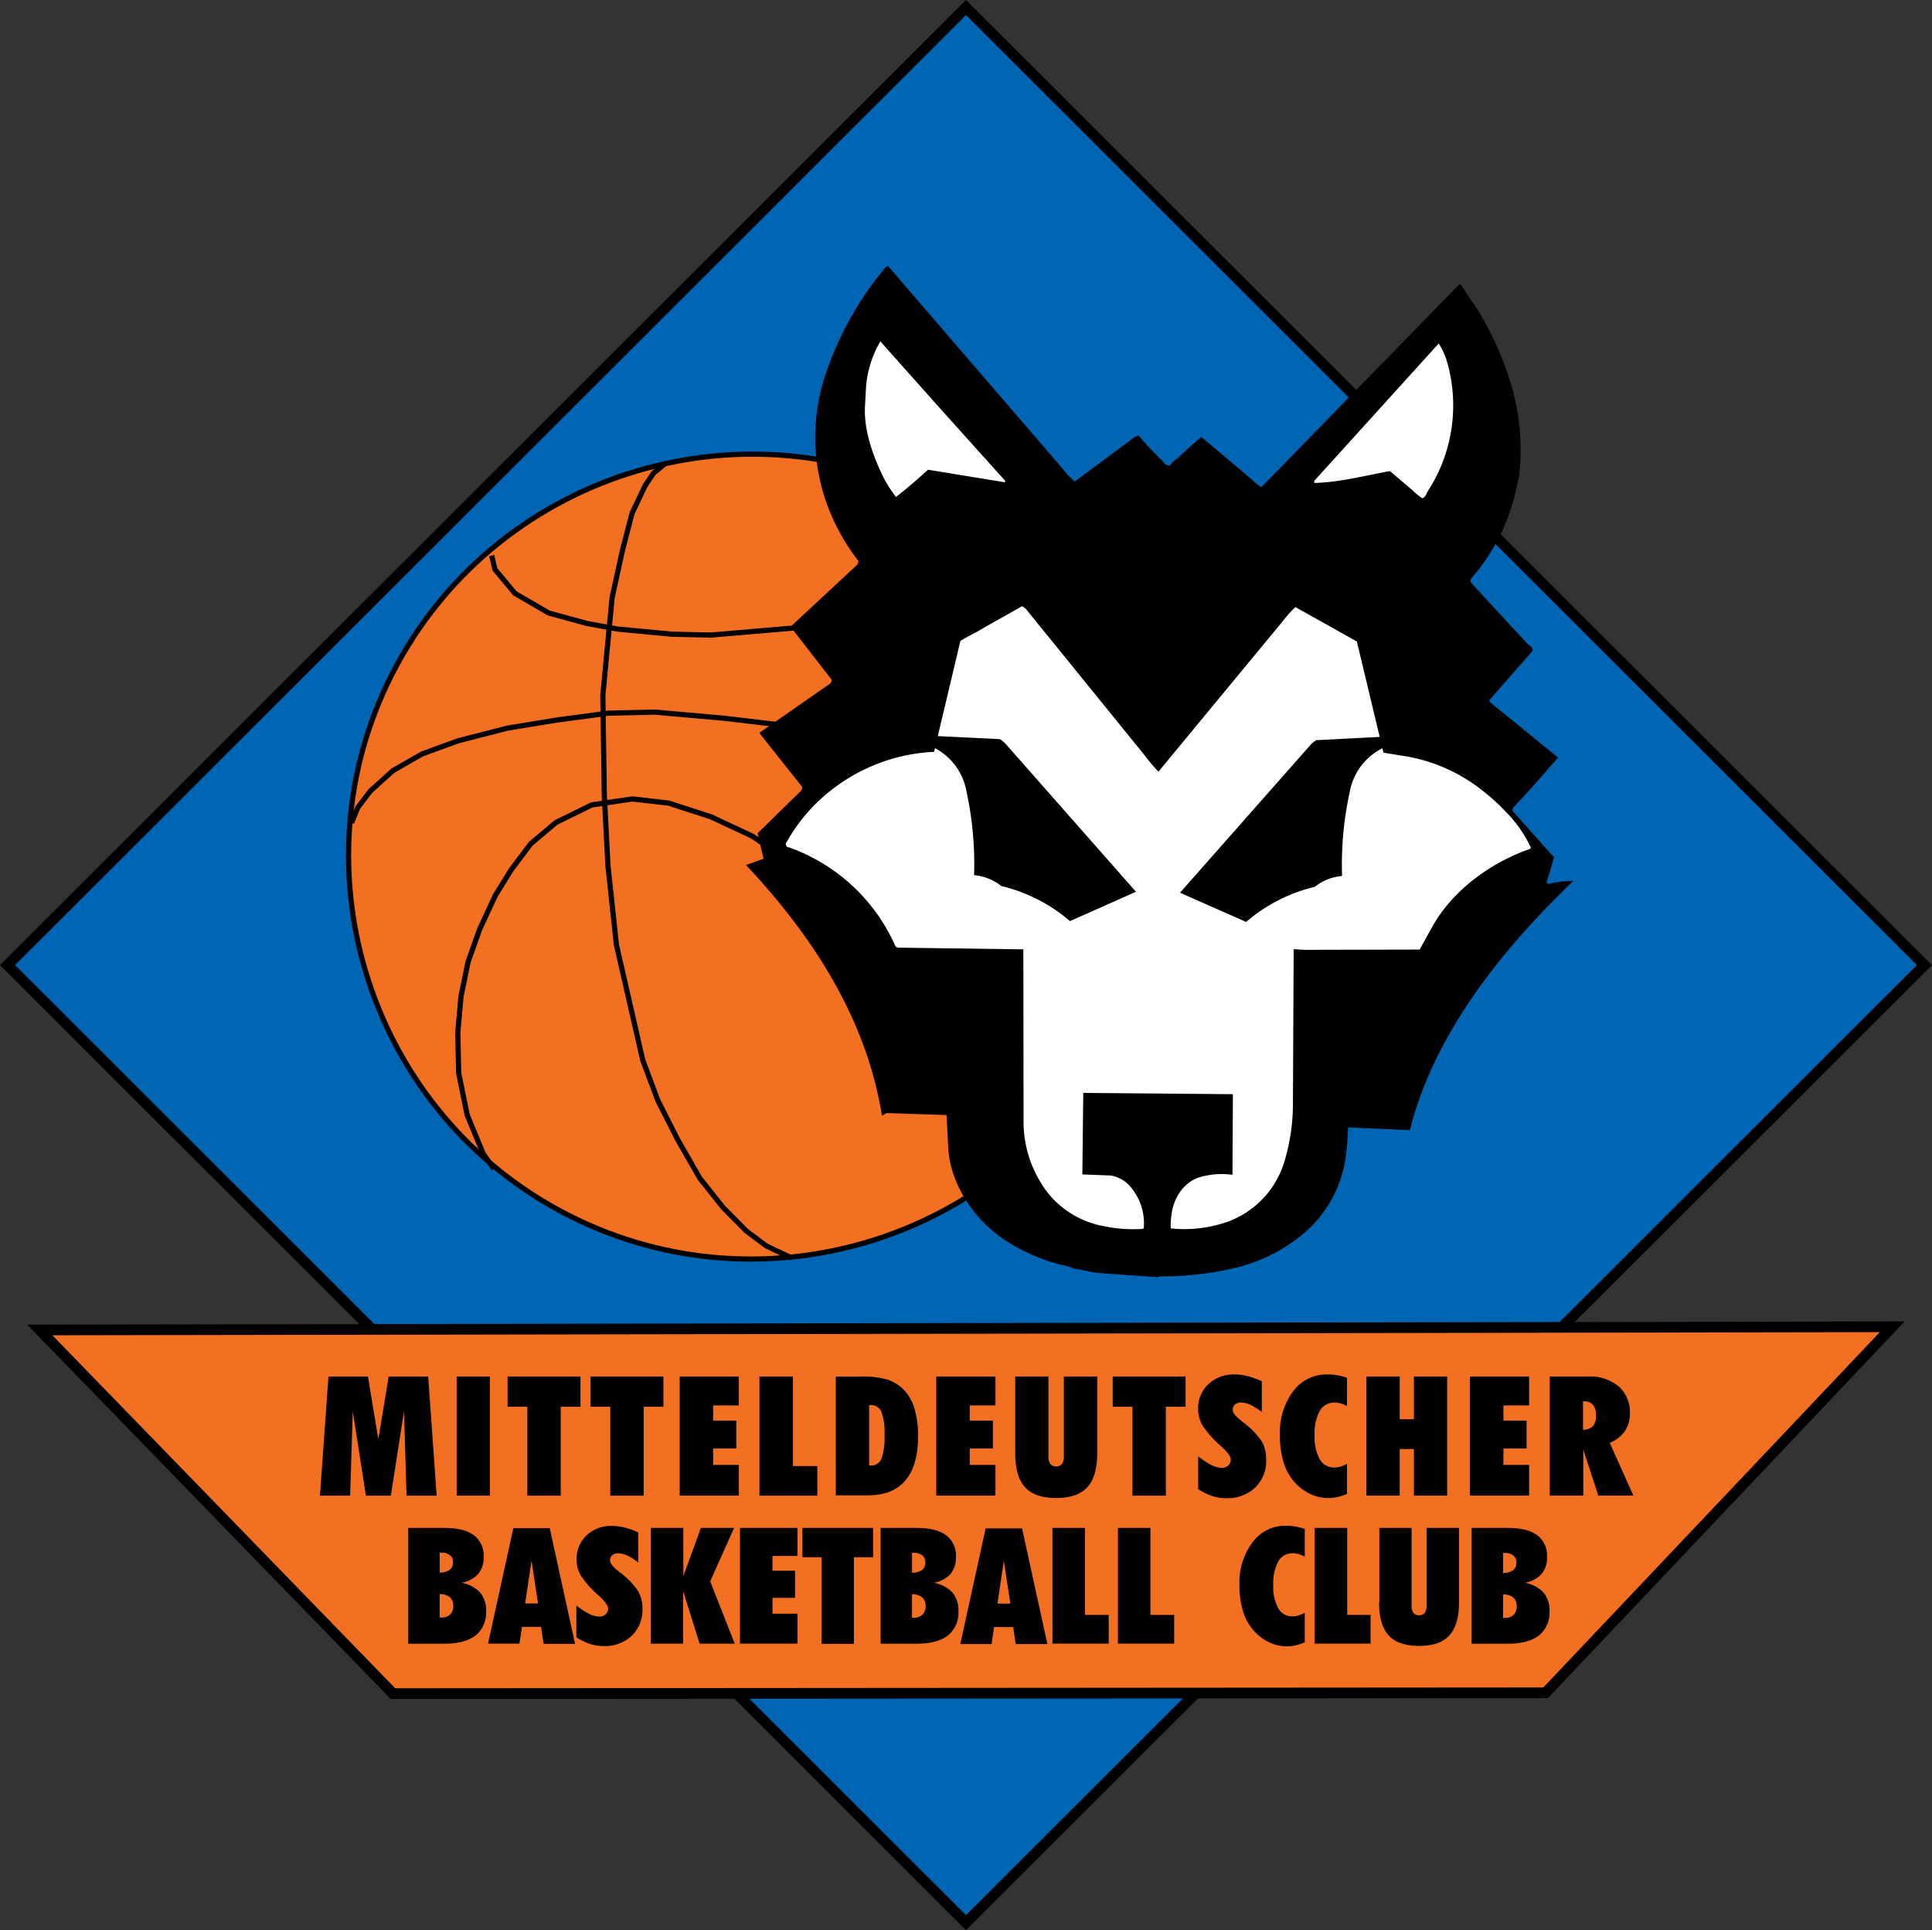 <svg id="svg6145" xmlns="http://www.w3.org/2000/svg" viewBox="0 0 440.38 439.9"><rect x="0" y="0" width="440.38" height="439.9" fill="#333333" stroke="none"/><defs><style>.cls-1{fill:#0066b3}.cls-1,.cls-2,.cls-3,.cls-4,.cls-5{stroke:#000}.cls-1,.cls-2{stroke-miterlimit:2.61;stroke-width:2.43px}.cls-2,.cls-3{fill:#f36f21}.cls-3,.cls-4,.cls-5{stroke-linejoin:bevel}.cls-3,.cls-4{stroke-width:1.18px}.cls-4,.cls-5{fill:none}.cls-5{stroke-width:1.19px}.cls-6{fill:#fff}</style></defs><title>Mitteldeutscher BC</title><g id="layer1"><g id="g6161"><g id="g6209"><path id="path6211" class="cls-1" d="M7.31 225.5L225.78 7.26 444.25 225.5 225.78 443.73 7.31 225.5z" transform="translate(-5.59 -5.55)"/></g><g id="g6213"><path id="path6215" class="cls-2" d="M95.16 391.53l-80.5-82.88 422.24-.72-79 83.41z" transform="translate(-5.59 -5.55)"/></g><g id="g6217"><path id="path6219" class="cls-3" d="M220.54 120c44.53 24 61.31 80 37.34 124.39s-80 61.14-124.57 37.15S72 201.57 96 157.19 175.92 96 220.54 120z" transform="translate(-5.59 -5.55)"/></g><g id="g6221"><path id="path6223" class="cls-4" d="M266.83 218.64l-.73-3.15-1.91-4.37-3.25-4.12-4.87-4.67-7.33-5.79-8.79-5.32-6.7-3.61-8.48-4.11-15.54-5.74-13.59-4.1-13-3-12-1.42-15.84-1.4-10.63.25-11.67 1.56-11.23 1.84-11.27 2.89-8.21 3-6.65 3.81-5.14 4.64-2.86 3.76-1.43 3.49m100.36 99.18l-5.79-2.74-4.59-3.43-5.3-5.36-5.27-6.64-5.06-8.82-4.52-8.91-3.44-9.2-6-26.27-1.93-18-.83-16L143 164l2.11-22.25 2.34-10.68 2.23-8.61 3-6.3 1.88-2.79 2.47-2" transform="translate(-5.59 -5.55)"/></g><g id="g6225"><path id="path6227" class="cls-5" d="M118.17 271.92l-2.43-3.4-3.66-8.86-1.94-9.56-.2-9.21.73-8.25 1.61-7.86 2.63-7.43 3.6-7.75 3.62-5.86 4.45-5.91 5.75-4.84 8.14-4 9.26-1.36 8.26.95 9.68 3.13 9.47 4.44 15.15 10.34 16 14.54 12 17.06 4.8 8.22 5.23 6.74 4.1 4.17 4.84 4.44 4.58 2.67" transform="translate(-5.59 -5.55)"/></g><g id="g6229"><path id="path6231" class="cls-4" d="M244.61 139l-6.95-1.45-7-.23-9.11 1.77-19.19 6.12-15.36 3.42-19.33 1.65-8.88-.19-12.49-1.18-7-1.29-8.63-2.36-7.73-4.5-4.54-5.45-.73-3.15" transform="translate(-5.59 -5.55)"/></g><path id="path6233" d="M206.66 259.81l1-.59 13.68.45.4 7.54c.36 6.82 4.28 13.62 9.36 18.19a29.94 29.94 0 0 0 3.89 3 43.27 43.27 0 0 0 13.26 5.6 10.94 10.94 0 0 1 2.3.74c1.81.17 3.87.81 5.69.94l8.33.6 4.89.33.42-.18a70.6 70.6 0 0 0 17.52-2 37.64 37.64 0 0 0 15.18-7.63 27.82 27.82 0 0 0 9.79-17.8c.28-2.16.41-4.33.5-6.51l14.08.63c5-19.89 18.43-38.77 37.27-56.81a21.67 21.67 0 0 0-5.5.66.49.49 0 0 1-.42-.1.38.38 0 0 1-.15-.39c.59-1.84 1.17-3.69 1.64-5.57l-9.43-10.54a1.18 1.18 0 0 1 .36-1c3.45-3.62 6.76-7.38 10-11.18l-15.58-12.68a.61.61 0 0 1 .07-.55l9.71-11.07a1.52 1.52 0 0 0-1-1.44l-13.13-14.21a1.15 1.15 0 0 1 .27-1 44.42 44.42 0 0 0 6.53-9.87 42.34 42.34 0 0 0 2.21-5.38 43.71 43.71 0 0 0 1.75-6.64c.1-.58.28-1.14.34-1.72a52.13 52.13 0 0 0-1.85-20.46 75.54 75.54 0 0 0-6.7-15.5 31.78 31.78 0 0 0-2-3.09c-1-1.35-1.81-2.79-2.78-4.14l-.3-.12-45.16 46.26a13 13 0 0 1-2.28-1.85l-11.39-9.59c-1.88 1.49-3.59 3.17-5.36 4.77a8.86 8.86 0 0 0-1.83 1.71v.08a1.91 1.91 0 0 1-1.57-1 76.37 76.37 0 0 1-5.55-5.89 3.5 3.5 0 0 0-1.7.94l-12.86 9.55a18.92 18.92 0 0 1-2.81-3L208 66.16a1.64 1.64 0 0 0-.84.65 74.74 74.74 0 0 0-13.69 25 44.87 44.87 0 0 0-.21 26.14 47.15 47.15 0 0 0 8 15.45 1.47 1.47 0 0 1-.61 1.16l-14.59 13.57a.72.72 0 0 0 .12.75l9 11.61a1.35 1.35 0 0 1-.71 1.09l-15.69 10.91a1 1 0 0 0 .23.54l9.43 11.86a1.49 1.49 0 0 1-.64 1.24l-9.52 9.32 1.35 5.81-4 1.43c18.66 19.84 28 38.64 31 57.14" transform="translate(-5.59 -5.55)"/><path id="path6235" class="cls-6" d="M234.69 115.16v.31l-17.57-2.87q-3.52 3.25-7.29 6.2a26.85 26.85 0 0 1-3.43-5.63c-2.08-4.48-3.85-9.79-3.66-14.73l.26-4.79a24.36 24.36 0 0 1 3.26-10.3L219.31 98l15.39 17.12" transform="translate(-5.59 -5.55)"/><path id="path6237" class="cls-6" d="M335.55 88.41a36 36 0 0 1-4.72 29.42 2 2 0 0 1-1 1.29 12.66 12.66 0 0 1-2.34-1.9l-5.09-4.31c-5.46 1-11.54 2.57-17.1 2.7h-.17l.07-.51 28.33-31.27a15.37 15.37 0 0 1 2 4.57" transform="translate(-5.59 -5.55)"/><path id="path6239" class="cls-6" d="M229.65 148.75c-1.68 1-3.51 1.85-5.15 2.87l-6 25.28a40.89 40.89 0 0 0-22.48 8 39.38 39.38 0 0 0-11.25 12.79.65.65 0 0 0 .08.69.76.76 0 0 0 .63.3 41.86 41.86 0 0 1 24.22 22.52l.45.32 28.7.39.05 39.58a26.41 26.41 0 0 0 6 16.49 21.25 21.25 0 0 0 12.32 7.02 32.56 32.56 0 0 0 8.76.62l.32-.14a12.89 12.89 0 0 0-3-9.43 7.4 7.4 0 0 0-4.62-2.6l-6.38-.25.21-18.57 34.11.29-.1 18.37a17.8 17.8 0 0 0-7.85.67c-3.6 1.34-5.75 5-6.09 8.79a13.88 13.88 0 0 0-.12 2.76 30 30 0 0 0 11.7-1.11 21 21 0 0 0 14-13.51 45.62 45.62 0 0 0 2.14-14.21l.17-34.8h.21l2.19.14 26.31-.06 2.82-5.08c4.64-8.37 13.24-14.67 22.27-17.84a.34.34 0 0 0 .21-.44 28.73 28.73 0 0 0-5.62-8 45 45 0 0 0-5.19-4.74 38.42 38.42 0 0 0-17.11-7.86l-5.62-.91-6.07-25.34-14-7.84a25.42 25.42 0 0 0-2.87 3.19l-28.36 34.32a48.7 48.7 0 0 1-3.36-4l-26.84-33.08-.84-.65-9 5.06" transform="translate(-5.59 -5.55)"/><path id="path6241" d="M241 202.41c0-3.64 2.4-7.36 5.13-9.76a52.39 52.39 0 0 0-15.82-15.8 3.24 3.24 0 0 0-2.49-.08 15.72 15.72 0 0 0 1.74 7.28c.66 6 1.16 12 1.57 18a18.45 18.45 0 0 0 8.78 4L241 204v-1.57zm9.77 2.48l-.17-2.07-.58-.17a2 2 0 0 0-1.57.66 2.4 2.4 0 0 0-.58 1.66l2.48.08.41-.17zm13.75 3.89l-29.69-33.68a5.86 5.86 0 0 0-1.33-1.1l-20.7-1 .58 1.49a13.89 13.89 0 0 1 12.51 11.42 78.06 78.06 0 0 1 1.73 19.09 11.66 11.66 0 0 1 6.21 2.48 37.16 37.16 0 0 1 15.65 8l15.08-6.71" transform="translate(-5.59 -5.55)"/><path id="path6243" d="M298.08 202.64c0-3.64-2.4-7.37-5.13-9.76a52.32 52.32 0 0 1 15.82-15.8 3.23 3.23 0 0 1 2.48-.08 15.73 15.73 0 0 1-1.74 7.28c-.66 6-1.16 12-1.57 18a18.49 18.49 0 0 1-8.78 4l-1.08-2.07v-1.57zm-9.77 2.48l.17-2.07.58-.17a2 2 0 0 1 1.57.66 2.38 2.38 0 0 1 .58 1.66l-2.48.08-.41-.17zM274.56 209l29.74-33.68a5.75 5.75 0 0 1 1.32-1.08l20.71-1.08-.58 1.49a13.89 13.89 0 0 0-12.51 11.42 77.7 77.7 0 0 0-1.74 19.11 11.66 11.66 0 0 0-6.21 2.48 37.22 37.22 0 0 0-15.66 8L274.56 209" transform="translate(-5.59 -5.55)"/><path id="path6245" d="M78.52 346.41l1.94-27.14h9l2.36 14.31 2.37-14.31h9l1.93 27.14h-6.86l-.58-19.22-3 19.22H89l-3-19.22-.6 19.22h-6.9zm31.16 0v-27.14h7.59v27.13h-7.59zm23.72 0h-7.61v-20.26h-4.5v-6.88h16.61v6.88h-4.5v20.26zm18.91 0h-7.61v-20.26h-4.5v-6.88h16.61v6.88h-4.5v20.26zm8.21 0v-27.14H174v6.58h-5.86v3.46h5.28v6.36h-5.28v3.73H174v7h-13.49zm18.18 0v-27.14h7.63v20.41h5.56v6.73h-13.2zm25-20.63v13.77h.34a2.51 2.51 0 0 0 2.44-1.49 13.76 13.76 0 0 0 .72-5.35 13.9 13.9 0 0 0-.72-5.46 2.58 2.58 0 0 0-2.51-1.48h-.26zm-7.59-6.5h5.63a19.86 19.86 0 0 1 6.26.72 9.52 9.52 0 0 1 3.84 2.55 10.6 10.6 0 0 1 2.26 4.24 21.62 21.62 0 0 1 .76 6q0 6.73-2.88 10.14t-8.56 3.41h-7.31v-27.07zM219 346.41v-27.14h13.49v6.58h-5.86v3.46h5.28v6.36h-5.28v3.73h5.86v7H219zm18-9.7v-17.44h7.57v18.16a2.91 2.91 0 0 0 .43 1.75 1.57 1.57 0 0 0 1.32.57 1.59 1.59 0 0 0 1.34-.57 2.93 2.93 0 0 0 .43-1.75v-18.16h7.6v17.44q0 5.31-2.26 7.78t-7.12 2.46q-4.84 0-7.08-2.46t-2.23-7.78zm34.33 9.7h-7.61v-20.26h-4.5v-6.88h16.61v6.88h-4.5v20.26zm7.33-9a17.06 17.06 0 0 0 3 2 5.6 5.6 0 0 0 2.39.66 2.11 2.11 0 0 0 1.5-.54 1.77 1.77 0 0 0 .58-1.36c0-.64-.66-1.59-2-2.82l-.07-.08a23.86 23.86 0 0 1-4.37-4.86 7.57 7.57 0 0 1-1-3.74 7.48 7.48 0 0 1 2.34-5.66 8.37 8.37 0 0 1 6-2.22 12 12 0 0 1 3 .4 17 17 0 0 1 3.18 1.17v7a13.17 13.17 0 0 0-2.55-1.62 5.36 5.36 0 0 0-2.18-.55 2 2 0 0 0-1.38.46 1.47 1.47 0 0 0-.52 1.18c0 .69.65 1.54 2 2.56l.22.19a18.59 18.59 0 0 1 4.4 4.47 8.26 8.26 0 0 1 1 4.14 8.43 8.43 0 0 1-2.51 6.39 9.2 9.2 0 0 1-6.66 2.41 10 10 0 0 1-3.15-.5 13.89 13.89 0 0 1-3.18-1.56v-7.49zm34 8.59a12.92 12.92 0 0 1-2.17.72 9.54 9.54 0 0 1-2.1.24 9.65 9.65 0 0 1-3.93-.83 11.23 11.23 0 0 1-3.44-2.41 12 12 0 0 1-2.77-4.64 20.26 20.26 0 0 1-.91-6.44 15.68 15.68 0 0 1 3-10 9.48 9.48 0 0 1 7.77-3.86 12.86 12.86 0 0 1 2.3.2 13.87 13.87 0 0 1 2.21.56V326a6.91 6.91 0 0 0-1.42-.6 5 5 0 0 0-1.35-.2 3.79 3.79 0 0 0-3.44 1.9 10.81 10.81 0 0 0-1.17 5.6 10.42 10.42 0 0 0 1.16 5.4 3.65 3.65 0 0 0 3.28 1.9 5.24 5.24 0 0 0 1.52-.22 6.06 6.06 0 0 0 1.42-.65V346zm4.39.43v-27.16h7.59V329h3.24v-9.74h7.57v27.14h-7.57v-10.61h-3.24v10.61H317zm23.6 0v-27.16h13.49v6.58h-5.86v3.46h5.28v6.36h-5.28v3.73h5.86v7h-13.5zm25.77-21.5v6.46a3.05 3.05 0 0 0 2.26-.81 3.52 3.52 0 0 0 .7-2.43 3.73 3.73 0 0 0-.67-2.42 2.43 2.43 0 0 0-2-.8h-.3zm-7.59 21.5v-27.16h8.73a10.2 10.2 0 0 1 7 2.25 7.77 7.77 0 0 1 2.55 6.12 7 7 0 0 1-1.15 4.06 7.81 7.81 0 0 1-3.44 2.69l5.38 12h-8l-3.42-10.5v10.5h-7.59zm-253 17.52a3.88 3.88 0 0 0 2.28-.64 2.11 2.11 0 0 0 .74-1.76 1.94 1.94 0 0 0-.7-1.58 3 3 0 0 0-1.93-.57h-.41zm0 10.24h.38a2.73 2.73 0 0 0 2-.7 2.68 2.68 0 0 0 .7-2 2.42 2.42 0 0 0-.81-1.95 3.43 3.43 0 0 0-2.29-.69v5.33zm-7.18 6v-26.42h8.23q4.46 0 6.71 1.66a5.78 5.78 0 0 1 2.24 5 5.69 5.69 0 0 1-1.26 3.85 6.85 6.85 0 0 1-3.8 2 7.54 7.54 0 0 1 4.24 2.19 6.23 6.23 0 0 1 1.38 4.24 6.63 6.63 0 0 1-2.41 5.57q-2.4 1.87-7.1 1.87H98.6zm18.17 0l5.78-26.36h8.3l5.77 26.36h-7.18l-.56-3.88h-4.36l-.57 3.82h-7.19zm8.48-9.21h2.93l-1.49-9.77zm11.64.45a16.93 16.93 0 0 0 2.9 1.9 5.5 5.5 0 0 0 2.33.65 2.05 2.05 0 0 0 1.46-.52 1.74 1.74 0 0 0 .57-1.32q0-.94-1.92-2.75l-.07-.07a23.15 23.15 0 0 1-4.25-4.73 7.35 7.35 0 0 1-.94-3.63 7.27 7.27 0 0 1 2.27-5.5 8.13 8.13 0 0 1 5.83-2.15 11.68 11.68 0 0 1 2.88.38 16.6 16.6 0 0 1 3.09 1.13v6.84a12.85 12.85 0 0 0-2.48-1.58 5.2 5.2 0 0 0-2.12-.53 2 2 0 0 0-1.34.44 1.43 1.43 0 0 0-.51 1.15c0 .67.64 1.5 1.9 2.48l.22.18a18.11 18.11 0 0 1 4.27 4.34 8 8 0 0 1 1 4 8.2 8.2 0 0 1-2.44 6.21 8.94 8.94 0 0 1-6.47 2.34 9.79 9.79 0 0 1-3.06-.49 13.54 13.54 0 0 1-3.09-1.52v-7.28zm17 8.76v-26.42h7.41v11l4-11h7.56l-5.44 12.17 5.59 14.2h-8l-3.76-12v12h-7.41zm20.32 0v-26.42h13.11v6.39h-5.7v3.36h5.14v6.18h-5.14v3.62h5.7v6.81h-13.16zm26 0h-7.4v-19.74h-4.37v-6.68h16.11v6.68h-4.37v19.68zm13.23-16.2a3.88 3.88 0 0 0 2.28-.64 2.11 2.11 0 0 0 .74-1.76 1.94 1.94 0 0 0-.7-1.58 3 3 0 0 0-1.93-.57h-.41zm0 10.24h.38a2.74 2.74 0 0 0 2-.7 2.68 2.68 0 0 0 .7-2 2.42 2.42 0 0 0-.81-1.95 3.43 3.43 0 0 0-2.29-.69v5.33zm-7.18 6v-26.46h8.23q4.46 0 6.71 1.66a5.78 5.78 0 0 1 2.24 5 5.69 5.69 0 0 1-1.26 3.85 6.85 6.85 0 0 1-3.8 2 7.55 7.55 0 0 1 4.24 2.19 6.23 6.23 0 0 1 1.38 4.24 6.62 6.62 0 0 1-2.4 5.57q-2.4 1.87-7.1 1.87h-8.23zm18.17 0l5.78-26.36h8.3l5.77 26.36h-7.23l-.56-3.88h-4.36l-.56 3.88h-7.19zm8.48-9.21h2.93l-1.49-9.77-1.44 9.77zm12.53 9.21v-26.46h7.41v19.82h5.41v6.54h-12.87zm14.92 0v-26.46h7.41v19.82h5.41v6.54h-12.88zm42.63-.41a12.45 12.45 0 0 1-2.11.7 9.2 9.2 0 0 1-2 .23 9.37 9.37 0 0 1-3.81-.8 10.86 10.86 0 0 1-3.34-2.34A11.6 11.6 0 0 1 289 373a19.73 19.73 0 0 1-.89-6.26 15.25 15.25 0 0 1 3-9.72 9.2 9.2 0 0 1 7.55-3.75 12.5 12.5 0 0 1 2.24.19 13.9 13.9 0 0 1 2.1.54v6.32a7 7 0 0 0-1.38-.58 4.74 4.74 0 0 0-1.31-.2 3.69 3.69 0 0 0-3.35 1.85 10.55 10.55 0 0 0-1.14 5.44 10.12 10.12 0 0 0 1.13 5.24 3.55 3.55 0 0 0 3.19 1.85 5.11 5.11 0 0 0 1.48-.22 5.86 5.86 0 0 0 1.38-.63v6.61zm2.22.41v-26.46h7.41v19.82H318v6.54h-12.8zm14.74-9.42v-17.04h7.35v17.64a2.84 2.84 0 0 0 .41 1.71 1.53 1.53 0 0 0 1.29.55 1.55 1.55 0 0 0 1.3-.55 2.87 2.87 0 0 0 .41-1.71v-17.64h7.4v16.94q0 5.16-2.2 7.56t-6.96 2.38q-4.7 0-6.88-2.39t-2.19-7.55zm28.22-6.78a3.88 3.88 0 0 0 2.28-.64 2.11 2.11 0 0 0 .74-1.76 1.94 1.94 0 0 0-.7-1.58 3 3 0 0 0-1.92-.57h-.42v4.55zm0 10.24h.39a2.73 2.73 0 0 0 2-.7 2.68 2.68 0 0 0 .7-2 2.42 2.42 0 0 0-.81-1.95 3.44 3.44 0 0 0-2.3-.69v5.33zm-7.18 6v-26.5h8.23q4.46 0 6.71 1.66a5.78 5.78 0 0 1 2.24 5 5.7 5.7 0 0 1-1.26 3.85 6.87 6.87 0 0 1-3.8 2 7.54 7.54 0 0 1 4.24 2.19 6.23 6.23 0 0 1 1.38 4.24 6.63 6.63 0 0 1-2.41 5.57q-2.4 1.87-7.1 1.87H341" transform="translate(-5.59 -5.55)"/></g></g></svg>